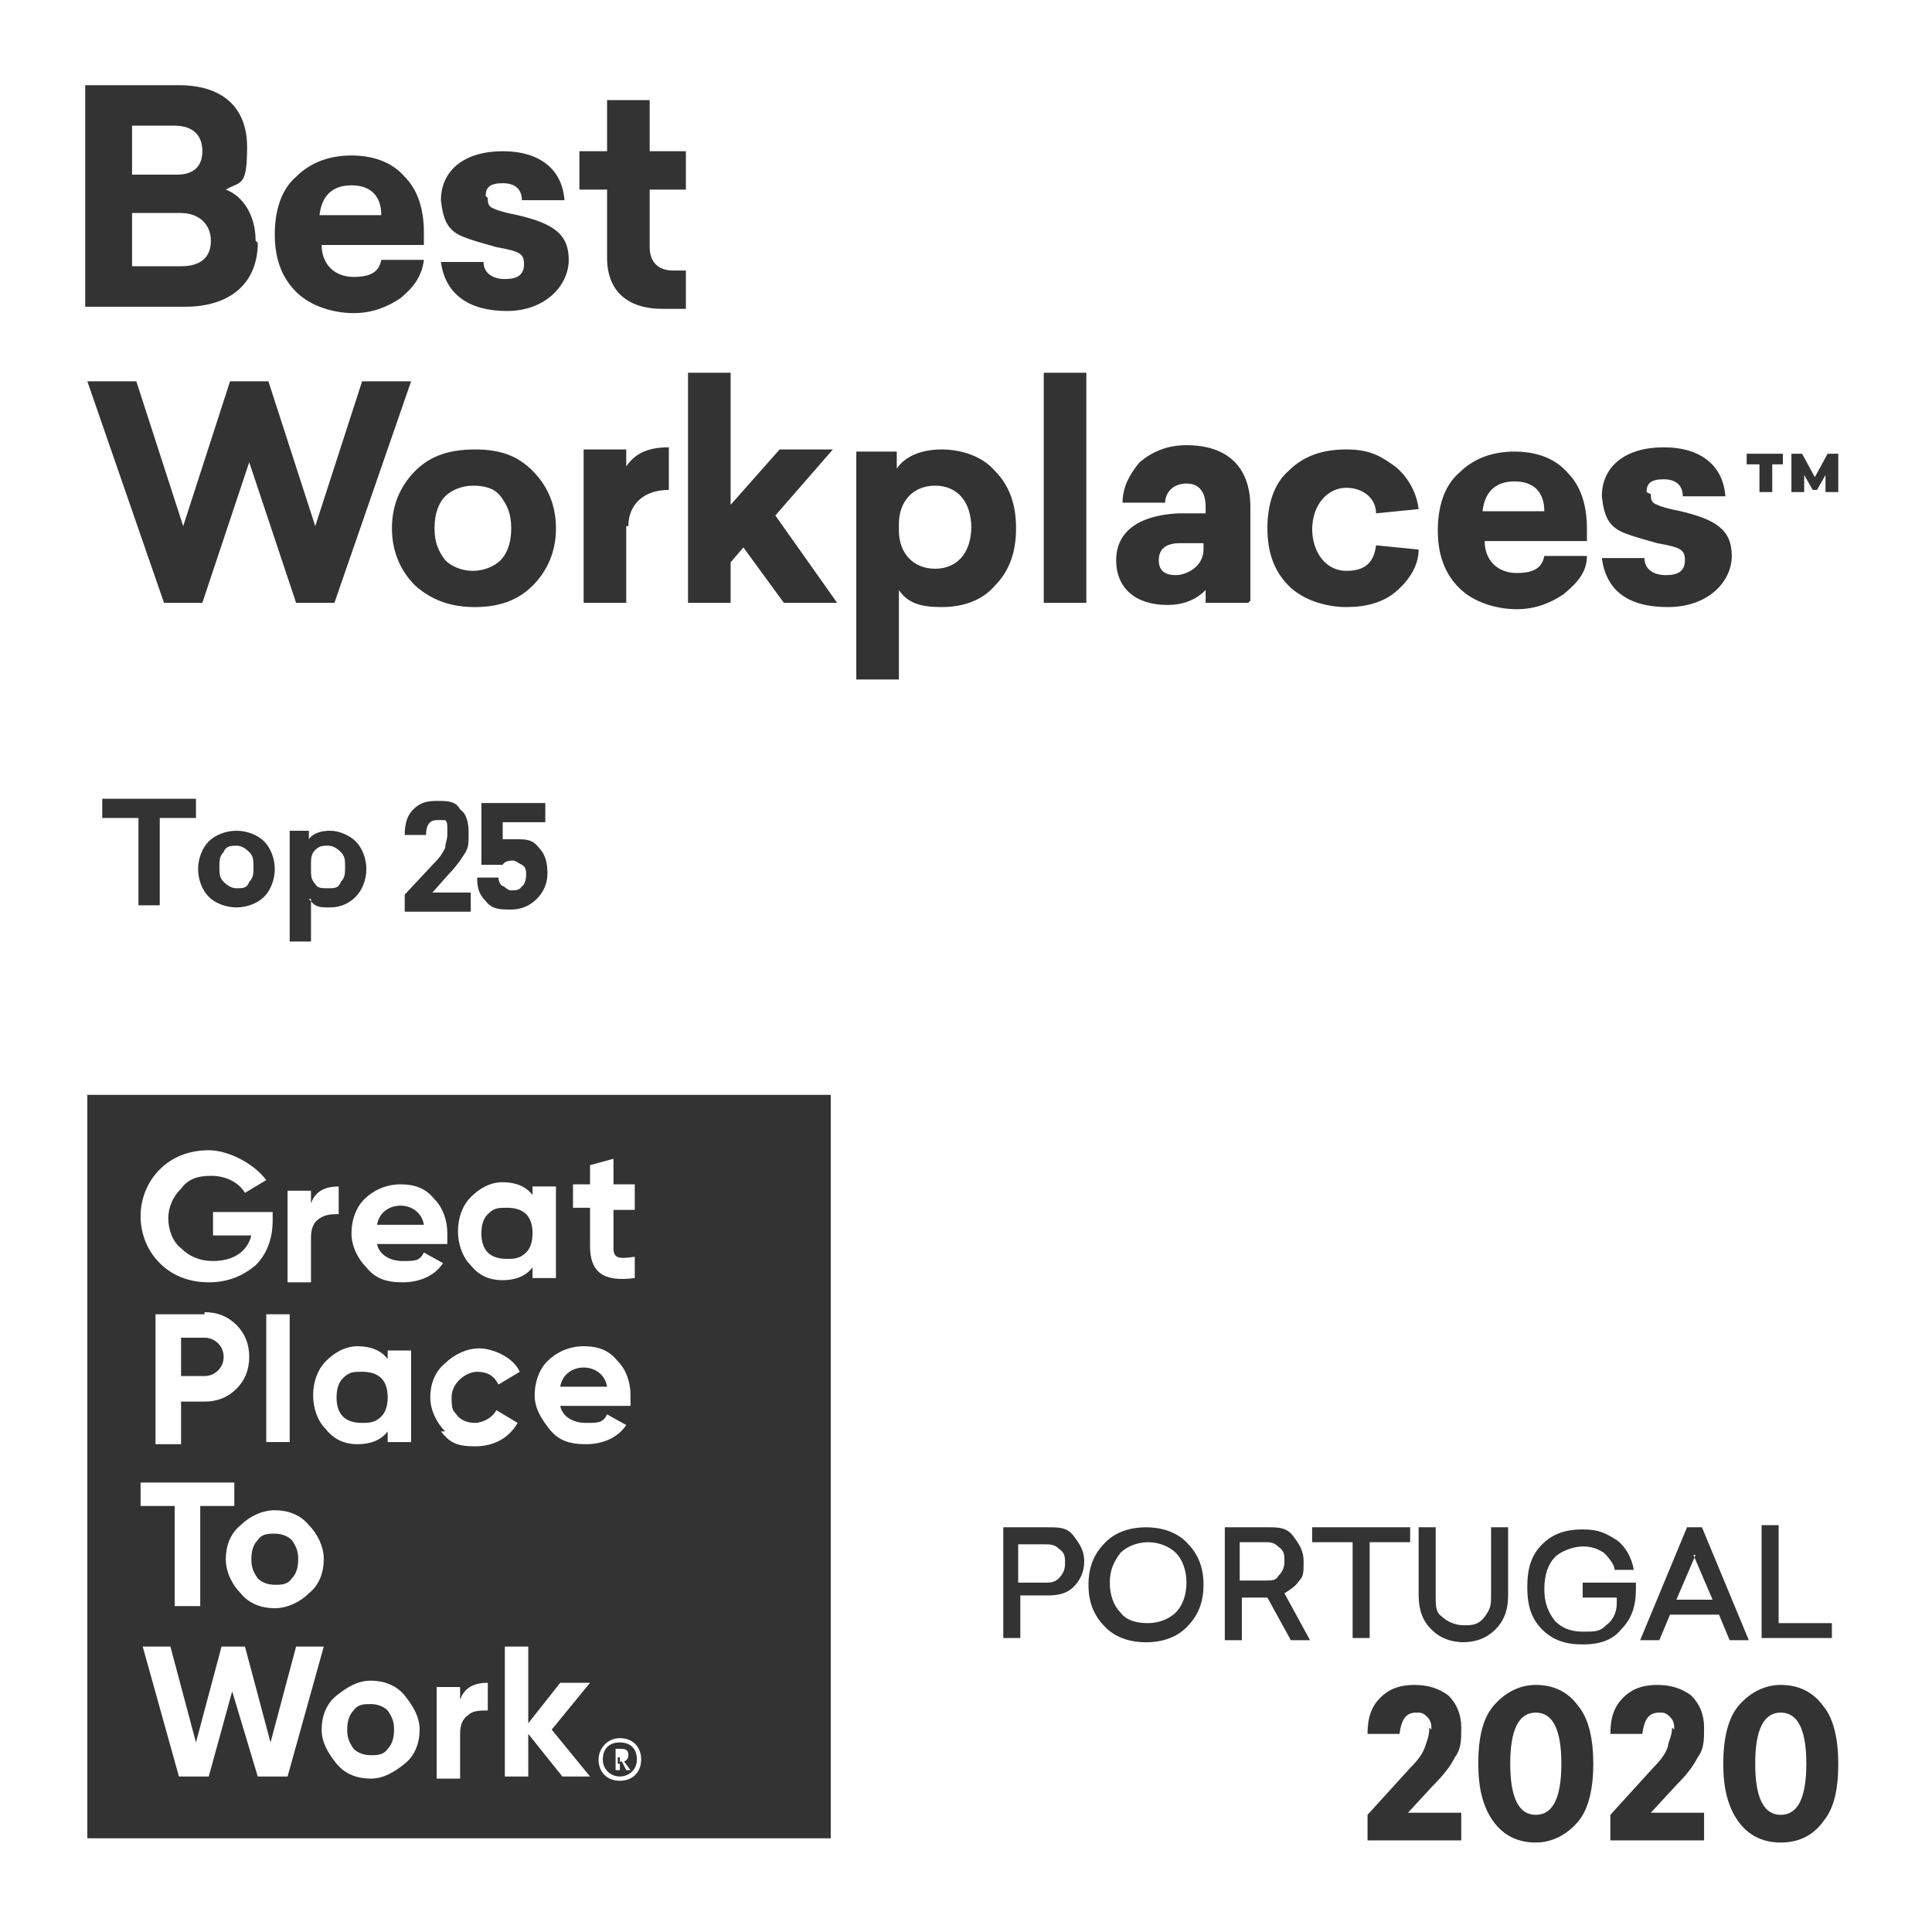 <?xml version="1.0" encoding="UTF-8"?>
<svg id="Layer_1" data-name="Layer 1" xmlns="http://www.w3.org/2000/svg" width="90.7" height="90.7" xmlns:xlink="http://www.w3.org/1999/xlink" version="1.1" viewBox="0 0 90.7 90.7">
  <rect x="0" y="0" width="90.7" height="90.7" fill="#333333" stroke="none"/>
  <defs>
    <style>
      .cls-1 {
        clip-path: url(#clippath);
      }

      .cls-2 {
        fill: none;
      }

      .cls-2, .cls-3 {
        stroke-width: 0px;
      }

      .cls-4 {
        clip-path: url(#clippath-1);
      }

      .cls-5 {
        clip-path: url(#clippath-4);
      }

      .cls-6 {
        clip-path: url(#clippath-3);
      }

      .cls-7 {
        clip-path: url(#clippath-2);
      }

      .cls-3 {
        fill: #fff;
      }
    </style>
    <clipPath id="clippath">
      <rect class="cls-2" y="0" width="90.7" height="90.7"/>
    </clipPath>
    <clipPath id="clippath-1">
      <rect class="cls-2" y="0" width="90.7" height="90.7"/>
    </clipPath>
    <clipPath id="clippath-2">
      <rect class="cls-2" y="0" width="90.7" height="90.7"/>
    </clipPath>
    <clipPath id="clippath-3">
      <rect class="cls-2" y="0" width="90.7" height="90.7"/>
    </clipPath>
    <clipPath id="clippath-4">
      <rect class="cls-2" y="0" width="90.7" height="90.7"/>
    </clipPath>
  </defs>
  <g class="cls-1">
    <g>
      <path class="cls-3" d="M79.6,73l-.9,2.1h1.7l-.9-2.1h.1ZM70.9,82.8c0,1.6.4,2.4,1.2,2.4s1.2-.8,1.2-2.4-.4-2.4-1.2-2.4-1.2.8-1.2,2.4M49.7,72.7c-.2-.2-.4-.2-.7-.2h-1.2v1.8h1.2c.3,0,.5,0,.7-.2s.3-.4.3-.7,0-.5-.3-.7M20.9,23.3c-.3.3-.5.8-.5,1.5s.2,1.1.5,1.5c.3.3.8.5,1.3.5s1-.2,1.3-.5.5-.8.5-1.5-.2-1.1-.5-1.5-.8-.5-1.3-.5-1,.2-1.3.5M14.6,40.8c0,.3,0,.5.2.7.1.2.3.2.6.2s.5,0,.6-.3c.2-.2.2-.4.2-.7s0-.5-.2-.7c-.2-.2-.4-.3-.6-.3s-.4,0-.6.2c-.2.2-.2.4-.2.7,0,0,0,.2,0,.2ZM11.1,41.7c.3,0,.5,0,.6-.3.2-.2.2-.4.2-.7s0-.5-.2-.7-.4-.3-.6-.3-.5,0-.6.3c-.2.2-.2.4-.2.7s0,.5.2.7.4.3.6.3M9.5,7.1c0-.8-.5-1.2-1.3-1.2h-2v2.3h2.1c.8,0,1.2-.4,1.2-1.1M9.9,11.3c0-.8-.6-1.3-1.4-1.3h-2.3v2.5h2.3c.9,0,1.4-.4,1.4-1.2M15,10.1h2.9c0-.9-.5-1.4-1.4-1.4s-1.4.5-1.5,1.4M45.6,24.8c0-1.3-.7-2-1.7-2s-1.7.7-1.7,1.8v.3c0,1.1.7,1.8,1.7,1.8s1.7-.7,1.7-2M53.9,72.4c-.5,0-1,.2-1.3.5-.3.4-.5.8-.5,1.4s.2,1.1.5,1.4c.3.4.8.5,1.3.5s1-.2,1.3-.5.5-.8.5-1.4-.2-1.1-.5-1.4-.8-.5-1.3-.5M56.5,25.8v-.3h-1.1c-.7,0-1,.3-1,.8s.3.7.8.7,1.3-.4,1.3-1.2M60,74c.2-.2.3-.4.3-.7s0-.5-.3-.7c-.2-.2-.4-.2-.6-.2h-1.2v1.8h1.2c.3,0,.5,0,.6-.2M69.6,24h2.9c0-.9-.5-1.4-1.4-1.4s-1.4.5-1.5,1.4M84.8,82.8c0-1.6-.4-2.4-1.2-2.4s-1.2.8-1.2,2.4.4,2.4,1.2,2.4,1.2-.8,1.2-2.4M86.3,82.8c0,1.2-.2,2.1-.7,2.7-.5.7-1.2,1-2,1s-1.5-.3-2-1-.7-1.6-.7-2.7.2-2.1.7-2.7,1.2-1,2-1,1.5.3,2,1c.5.6.7,1.6.7,2.7M86.3,23.1h-.6v-.8l-.4.7h-.2l-.4-.7v.8h-.6v-1.8h.5l.6,1.1.6-1.1h.5v1.8ZM83.5,71.7v4.5h2.5v.7h-3.3v-5.3h.8ZM83.8,21.8h-.6v1.3h-.6v-1.3h-.6v-.5h1.7v.5h0ZM77.5,23.2c0,.2,0,.4.3.5.2.1.6.2,1.1.3,1.7.4,2.4.9,2.4,2.1s-1.1,2.4-3,2.4-2.9-.8-3.1-2.3h2c0,.5.4.8,1,.8s.9-.2.9-.7-.2-.6-1.3-.8c-.7-.2-1.1-.3-1.6-.5-.7-.3-.9-.8-1-1.7,0-1.4,1.1-2.3,2.9-2.3s2.8.9,2.9,2.3h-2c0-.5-.3-.8-.9-.8s-.8.2-.8.6M74.6,25.4h-4.9c0,.9.6,1.5,1.5,1.5s1.2-.3,1.3-.8h2c0,.8-.5,1.3-1.1,1.8-.6.4-1.3.7-2.2.7s-2-.3-2.7-1-1-1.6-1-2.7.3-2.1,1-2.7c.7-.7,1.6-1,2.6-1s1.9.3,2.5,1c.6.6.9,1.5.9,2.6v.8-.2ZM61.6,24.8c0,1.2.7,2,1.6,2s1.3-.4,1.4-1.2l2,.2c0,.8-.5,1.5-1.1,2s-1.4.7-2.3.7-2-.3-2.7-1-1-1.6-1-2.7.3-2.1,1-2.7c.7-.7,1.6-1,2.7-1s1.6.3,2.3.8c.6.5,1,1.2,1.1,2l-2,.2c0-.7-.6-1.2-1.4-1.2s-1.6.7-1.6,2M59.5,71.7c.5,0,.9,0,1.2.4s.5.7.5,1.2,0,.7-.2.9c-.2.3-.4.4-.7.6l1.2,2.2h-.9l-1.1-2h-1.2v2h-.8v-5.3h2.1,0ZM58.6,28.3h-2v-.6c-.5.5-1.1.7-1.8.7-1.5,0-2.4-.8-2.4-2.1s1-2.1,2.9-2.2h1.3v-.3c0-.7-.3-1.1-.9-1.1s-1,.4-1,.9h-2c0-.7.3-1.3.8-1.9.6-.5,1.3-.8,2.2-.8,1.9,0,3,1,3,2.9v4.4h0ZM51.9,72.4c.5-.5,1.2-.7,1.9-.7s1.4.2,1.9.7.8,1.1.8,2-.3,1.5-.8,2-1.2.7-1.9.7-1.4-.2-1.9-.7-.8-1.1-.8-2,.3-1.5.8-2M51,28.3h-2v-10.8h2v10.8ZM47.7,24.8c0,1.1-.3,2-1,2.7-.6.7-1.5,1-2.5,1s-1.6-.2-2-.8v4.2h-2v-10.7h1.9v.8c.4-.6,1.2-.9,2.1-.9s1.9.3,2.5,1c.7.7,1,1.6,1,2.7M36.4,24.2l2.9,4.1h-2.5l-1.9-2.6-.6.7v1.9h-2v-10.8h2v6.2l2.3-2.6h2.5l-2.7,3.1ZM32.2,14.5h-1.1c-1.6,0-2.6-.8-2.6-2.4v-3.2h-1.3v-1.8h1.3v-2.4h2v2.4h1.7v1.8h-1.7v2.7c0,.7.4,1.1,1.1,1.1s.4,0,.6,0c0,0,0,1.8,0,1.8ZM22.9,9.3c0,.2,0,.4.3.5.2.1.6.2,1.1.3,1.7.4,2.4.9,2.4,2.1s-1.1,2.4-2.9,2.4-2.9-.8-3.1-2.3h2c0,.5.4.8,1,.8s.9-.2.9-.7-.2-.6-1.3-.8c-.7-.2-1.1-.3-1.6-.5-.7-.3-.9-.8-1-1.7,0-1.4,1.1-2.3,2.9-2.3s2.8.9,2.9,2.3h-2c0-.5-.3-.8-.9-.8s-.8.2-.8.6M20,11.5h-4.9c0,.9.6,1.5,1.5,1.5s1.2-.3,1.3-.8h2c-.1.8-.5,1.3-1.1,1.8-.6.4-1.3.7-2.2.7s-2-.3-2.7-1-1-1.6-1-2.7.3-2.1,1-2.7c.7-.7,1.6-1,2.6-1s1.9.3,2.5,1c.6.6.9,1.5.9,2.6v.8-.2ZM12.6,17.9l2.2,6.8,2.2-6.8h2.3l-3.6,10.4h-1.8l-2.2-6.6-2.2,6.6h-1.8l-3.6-10.4h2.3l2.2,6.8,2.2-6.8s1.8,0,1.8,0ZM12.1,11.4c0,1.9-1.3,3-3.4,3h-4.7V4h4.4c2,0,3.2,1,3.2,2.9s-.3,1.6-1,2c.8.3,1.4,1.2,1.4,2.4M7.5,38.4v4.1h-1v-4.1h-1.7v-.9h4.4v.9h-1.7ZM12.4,42.1c-.3.3-.8.5-1.3.5s-1-.2-1.3-.5-.5-.8-.5-1.3.2-1,.5-1.3.8-.5,1.3-.5,1,.2,1.3.5.5.8.5,1.3-.2,1-.5,1.3M14.6,42.2v2h-1v-5.2h.9v.4c.2-.3.6-.4,1-.4s.9.2,1.2.5c.3.3.5.8.5,1.3s-.2,1-.5,1.3-.7.5-1.2.5-.7,0-1-.4M23.6,38.4v1c.2,0,.3,0,.6,0,.5,0,.8,0,1.1.4.3.3.4.7.4,1.2s-.2.9-.5,1.2-.7.5-1.2.5-.9,0-1.2-.4c-.3-.3-.4-.6-.4-1.1h1c0,0,0,.3.2.4.1,0,.2.2.4.2s.4,0,.5-.2c.1,0,.2-.3.2-.5s0-.4-.2-.5-.3-.2-.4-.2-.4,0-.5.2h-1v-2.9h3v.9h-2ZM18.4,24.8c0-1.1.4-2,1.1-2.7s1.6-1,2.8-1,2,.3,2.7,1,1.1,1.6,1.1,2.7-.4,2-1.1,2.7-1.6,1-2.7,1-2-.3-2.8-1c-.7-.7-1.1-1.6-1.1-2.7M21,38.9c0-.2,0-.3-.1-.4,0,0-.2,0-.4,0-.3,0-.5.2-.5.7h-1c0-.5.1-.9.4-1.2s.6-.4,1.1-.4.9,0,1.1.4c.3.2.4.6.4,1.1s0,.7-.2,1-.4.6-.7.9l-.8.9h1.8v.9h-3.1v-.8l1.4-1.5c.3-.3.4-.5.5-.7,0-.2.1-.4.1-.6M29.4,24.7v3.6h-2v-7.2h2v.8c.4-.6,1-.9,2-.9v2c-1.2,0-1.9.7-1.9,1.7M4.1,51.4h34.9v34.9H4.1v-34.9ZM47,71.7h2.2c.5,0,.9,0,1.2.4s.5.7.5,1.2-.2.9-.5,1.2c-.3.3-.7.4-1.2.4h-1.3v2h-.8v-5.3h-.1ZM61.6,71.7h4.6v.7h-1.9v4.5h-.8v-4.5h-1.9s0-.7,0-.7ZM67.2,81.2c0-.2,0-.4-.2-.6s-.3-.2-.5-.2c-.5,0-.7.3-.8,1h-1.5c0-.8.2-1.3.6-1.7.4-.4.9-.6,1.6-.6s1.2.2,1.6.5c.4.4.6.9.6,1.5s0,1-.3,1.4c-.2.4-.5.8-1,1.3l-1.2,1.3h2.5v1.3h-4.4v-1.2l2-2.2c.4-.4.6-.7.7-1s.2-.5.2-.9M68.8,77.1c-.7,0-1.2-.2-1.6-.6s-.6-.9-.6-1.6v-3.2h.8v3.2c0,.5,0,.8.3,1,.2.2.6.4,1,.4s.7,0,1-.4.3-.6.3-1v-3.2h.8v3.2c0,.7-.2,1.2-.6,1.6s-.9.6-1.6.6M69.4,82.8c0-1.2.2-2.1.7-2.7s1.2-1,2-1,1.5.3,2,1c.5.6.7,1.6.7,2.7s-.2,2.1-.7,2.7-1.2,1-2,1-1.5-.3-2-1-.7-1.6-.7-2.7M75.9,75h-1.6v-.7h2.5v.3c0,.8-.2,1.4-.7,1.9-.4.5-1,.7-1.8.7s-1.4-.2-1.9-.7-.7-1.1-.7-2,.2-1.5.7-2,1.1-.7,1.9-.7,1.1.2,1.6.5c.4.3.7.8.8,1.4h-.9c0-.2-.2-.5-.5-.8-.3-.2-.6-.3-1-.3s-1,.2-1.3.5-.5.8-.5,1.5.2,1.1.5,1.5c.3.3.7.5,1.3.5s.8,0,1.1-.3c.3-.2.5-.6.5-1M78.4,75.8l-.5,1.2h-.9l2.2-5.3h.7l2.2,5.3h-.9l-.5-1.2h-2.4.1ZM78.6,81.2c0-.2,0-.4-.2-.6s-.3-.2-.5-.2c-.5,0-.7.3-.8,1h-1.5c0-.8.2-1.3.6-1.7.4-.4.9-.6,1.6-.6s1.2.2,1.6.5c.4.4.6.9.6,1.5s0,1-.3,1.4c-.2.4-.5.8-1,1.3l-1.2,1.3h2.5v1.3h-4.4v-1.2l2-2.2c.4-.4.6-.7.7-1,0-.2.2-.5.2-.9M90.7,0H0v90.7h90.7V0Z"/>
      <path class="cls-3" d="M12.8,56.8v.5c0,.9-.3,1.6-.8,2.1-.6.5-1.3.8-2.2.8s-1.7-.3-2.3-.9c-.6-.6-.9-1.4-.9-2.2s.3-1.6.9-2.2c.6-.6,1.4-.9,2.3-.9s2.1.6,2.7,1.4l-1,.6c-.3-.5-.9-.8-1.6-.8s-1.1.2-1.4.6c-.4.4-.6.9-.6,1.4s.2,1.1.6,1.4c.4.4.9.6,1.5.6.9,0,1.6-.4,1.8-1.2h-1.8v-1.1h3.1-.3Z"/>
      <path class="cls-3" d="M14.6,56.5c.2-.6.7-.8,1.3-.8v1.3c-.3,0-.6,0-.9.2-.3.2-.4.5-.4.9v2.1h-1.1v-4.3h1.1v.7h0Z"/>
      <path class="cls-3" d="M19.9,57.5c-.1-.6-.6-.9-1.1-.9s-1,.3-1.1.9h2.2ZM17.7,58.4c.1.5.6.8,1.2.8s.8,0,1-.4l.9.5c-.4.6-1.1.9-1.9.9s-1.3-.2-1.7-.7c-.4-.4-.7-1-.7-1.6s.2-1.2.6-1.6c.4-.4,1-.7,1.7-.7s1.2.2,1.6.7c.4.4.6,1,.6,1.6s0,.3,0,.5h-3.3Z"/>
      <path class="cls-3" d="M23.8,59.1c.3,0,.6,0,.9-.3.2-.2.3-.5.3-.9s-.1-.7-.3-.9c-.2-.2-.5-.3-.9-.3s-.6,0-.9.3c-.2.2-.3.5-.3.9s.1.7.3.9c.2.2.5.3.9.3M25,55.7h1.1v4.3h-1.1v-.5c-.3.4-.8.6-1.4.6s-1.1-.2-1.5-.7c-.4-.4-.6-1-.6-1.6s.2-1.2.6-1.6c.4-.4.9-.7,1.5-.7s1.1.2,1.4.6v-.5h0Z"/>
      <path class="cls-3" d="M29.8,56.8h-1v1.8c0,.5.3.5,1,.4v1c-1.5.2-2.1-.3-2.1-1.5v-1.8h-.8v-1.1h.8v-.9l1.1-.3v1.2h1v1.1h0Z"/>
      <path class="cls-3" d="M9.6,64.6c.5,0,.9-.4.9-.9s-.4-.9-.9-.9h-1.1v1.8h1.1ZM9.6,61.6c.6,0,1.1.2,1.5.6.4.4.6.9.6,1.5s-.2,1.1-.6,1.5c-.4.4-.9.6-1.5.6h-1.1v2h-1.2v-6.1h2.3Z"/>
    </g>
  </g>
  <rect class="cls-3" x="12.5" y="61.7" width="1.1" height="6"/>
  <g class="cls-4">
    <g>
      <path class="cls-3" d="M17,66.8c.3,0,.6,0,.9-.3.2-.2.3-.5.3-.9s-.1-.7-.3-.9c-.2-.2-.5-.3-.9-.3s-.6,0-.9.3c-.2.2-.3.5-.3.9s.1.7.3.9c.2.2.5.3.9.3M18.2,63.4h1.1v4.3h-1.1v-.5c-.3.4-.8.6-1.4.6s-1.1-.2-1.5-.7c-.4-.4-.6-1-.6-1.6s.2-1.2.6-1.6c.4-.4.9-.7,1.5-.7s1.1.2,1.4.6v-.5h0Z"/>
      <path class="cls-3" d="M20.9,67.2c-.4-.4-.7-1-.7-1.6s.2-1.2.7-1.6c.4-.4,1-.7,1.6-.7s1.6.4,1.9,1.1l-1,.6c-.2-.4-.5-.6-1-.6s-1.2.5-1.2,1.2.1.6.3.9c.2.2.5.3.8.3s.8-.2,1-.6l1,.6c-.4.7-1.1,1.1-2,1.1s-1.2-.2-1.6-.7"/>
      <path class="cls-3" d="M28.5,65.1c-.1-.6-.6-.9-1.1-.9s-1,.3-1.1.9h2.2ZM26.3,66c.1.5.6.8,1.2.8s.8,0,1-.4l.9.5c-.4.6-1.1.9-1.9.9s-1.3-.2-1.7-.7-.7-1-.7-1.6.2-1.2.6-1.6,1-.7,1.7-.7,1.2.2,1.6.7c.4.4.6,1,.6,1.6s0,.3,0,.5c0,0-3.3,0-3.3,0Z"/>
    </g>
  </g>
  <polygon class="cls-3" points="11 69.6 11 70.7 9.4 70.7 9.4 75.4 8.2 75.4 8.2 70.7 6.6 70.7 6.6 69.6 11 69.6"/>
  <g class="cls-7">
    <path class="cls-3" d="M12.9,74.4c.3,0,.6,0,.8-.3.2-.2.3-.5.3-.9s-.1-.6-.3-.9c-.2-.2-.5-.3-.8-.3s-.6,0-.8.3c-.2.2-.3.5-.3.9s.1.6.3.9c.2.2.5.3.8.3M12.9,75.5c-.6,0-1.2-.2-1.6-.7-.4-.4-.7-1-.7-1.6s.2-1.2.7-1.6c.4-.4,1-.7,1.6-.7s1.2.2,1.6.7c.4.4.7,1,.7,1.6s-.2,1.2-.7,1.6c-.4.4-1,.7-1.6.7"/>
  </g>
  <polygon class="cls-3" points="8.4 83.4 6.7 77.3 8 77.3 9.2 81.8 10.4 77.3 11.5 77.3 12.7 81.8 13.9 77.3 15.2 77.3 13.5 83.4 12.1 83.4 10.9 79.4 9.8 83.4 8.4 83.4"/>
  <g class="cls-6">
    <g>
      <path class="cls-3" d="M17.4,82.4c.3,0,.6,0,.8-.3.2-.2.3-.5.3-.9s-.1-.6-.3-.9c-.2-.2-.5-.3-.8-.3s-.6,0-.8.3c-.2.2-.3.5-.3.9s.1.6.3.9c.2.2.5.3.8.3M17.4,83.5c-.6,0-1.2-.2-1.6-.7s-.7-1-.7-1.6.2-1.2.7-1.6,1-.7,1.6-.7,1.2.2,1.6.7.7,1,.7,1.6-.2,1.2-.7,1.6-1,.7-1.6.7"/>
      <path class="cls-3" d="M21.6,79.8c.2-.6.7-.8,1.3-.8v1.3c-.3,0-.7,0-.9.2-.3.2-.4.5-.4.9v2.1h-1.1v-4.3h1.1v.7h0Z"/>
    </g>
  </g>
  <polygon class="cls-3" points="27.7 83.4 26.4 83.4 24.8 81.4 24.8 83.4 23.7 83.4 23.7 77.3 24.8 77.3 24.8 80.9 26.3 79 27.7 79 25.9 81.2 27.7 83.4"/>
  <g class="cls-5">
    <path class="cls-3" d="M29.1,82.5c.1,0,.2,0,.2,0h0q0,0-.2,0h-.1v.3h.1ZM28.8,82.1h.3c.2,0,.4,0,.4.3h0q0,.2-.2.3l.3.4h-.2l-.2-.4h-.1v.4h-.2v-1h0ZM29.9,82.6c0-.5-.3-.8-.8-.8s-.8.3-.8.8.4.8.8.8.8-.3.8-.8M28.1,82.6c0-.5.4-1,1-1s1,.4,1,1-.4,1-1,1-1-.4-1-1"/>
  </g>
</svg>